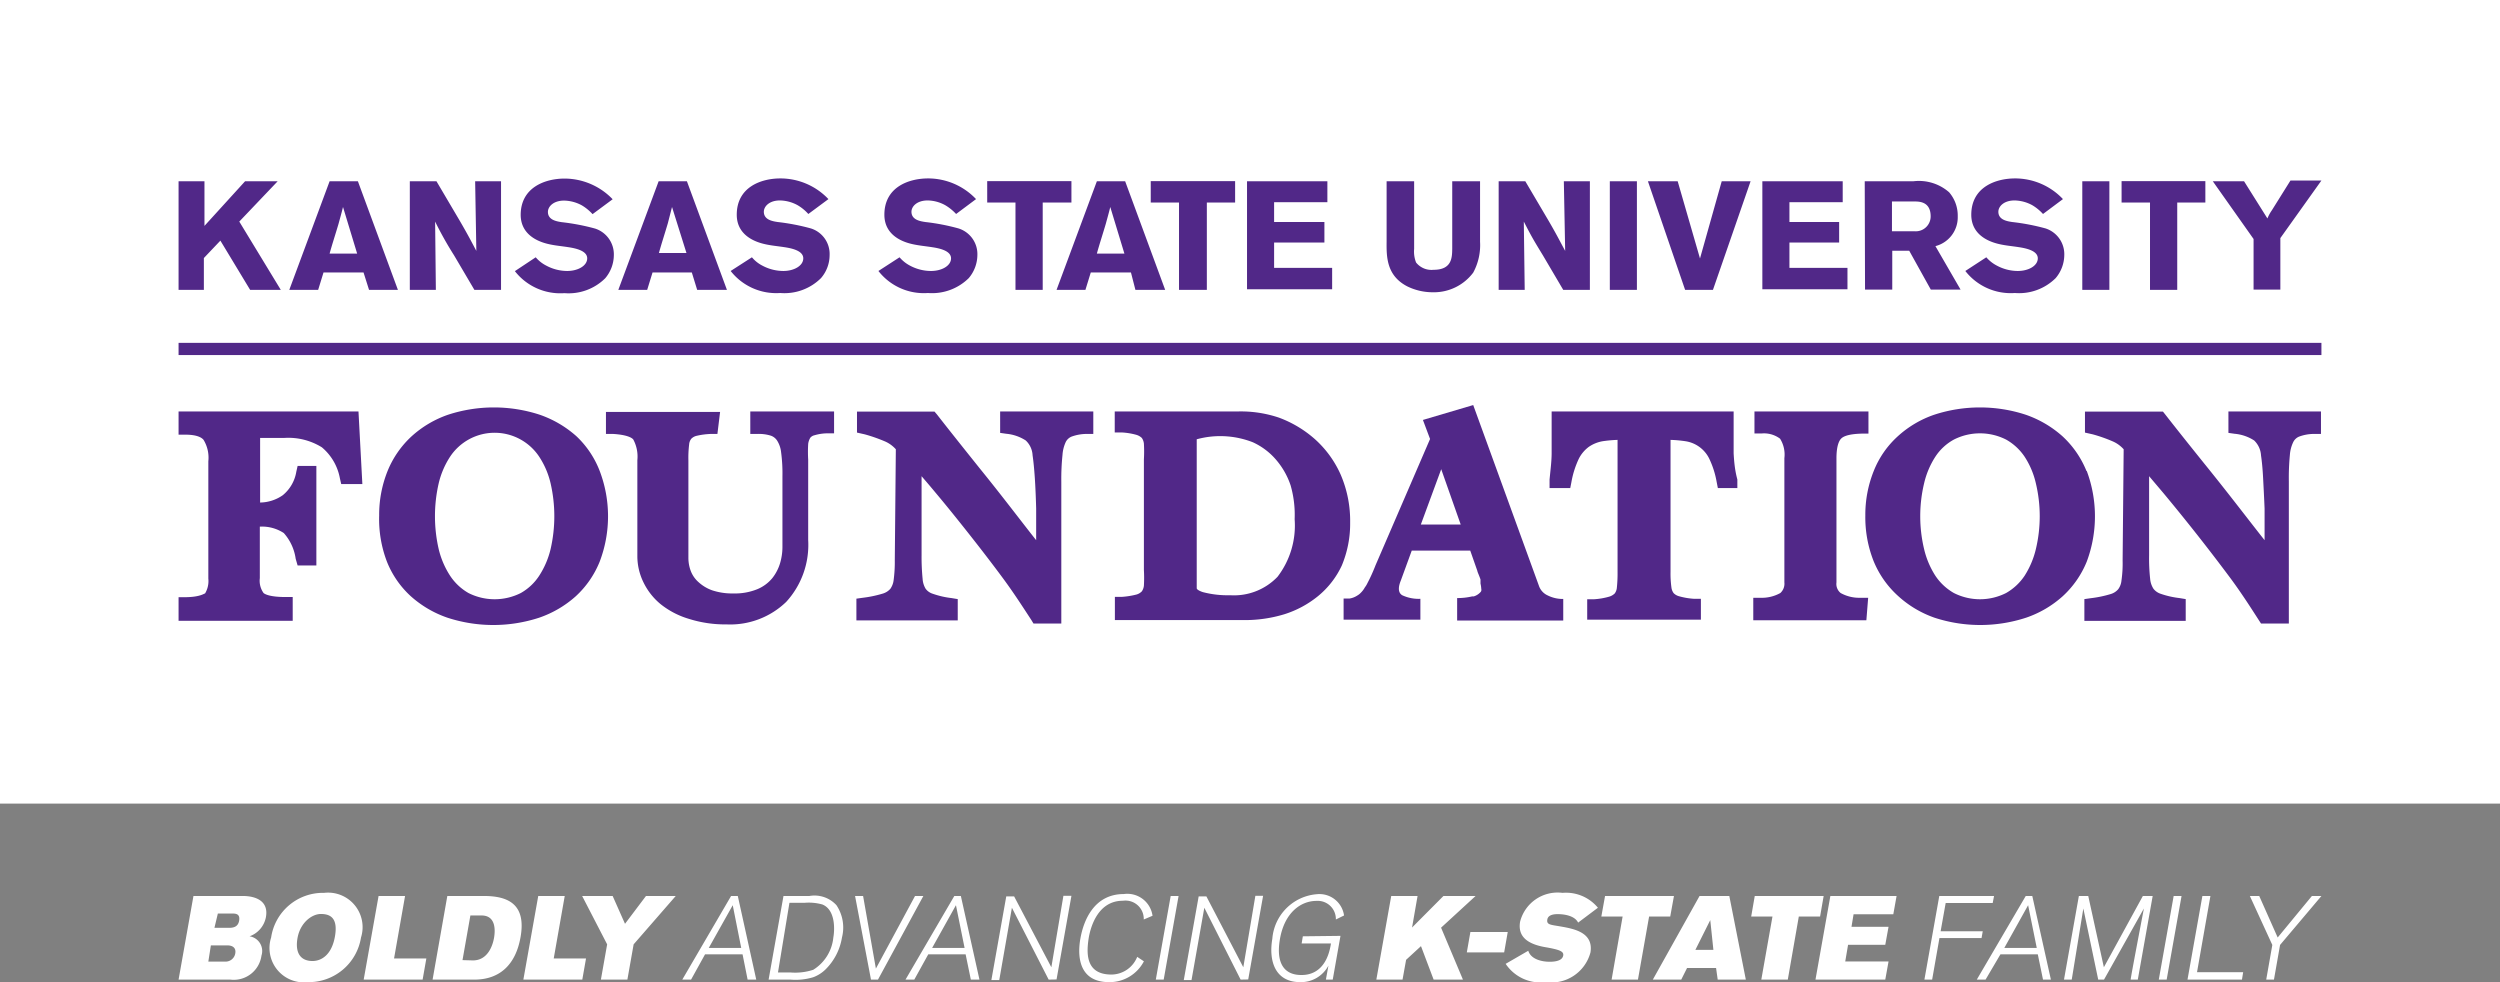 <svg xmlns="http://www.w3.org/2000/svg" viewBox="0 0 168 66.01"><rect x="0" y="0" width="168" height="66.01" fill="#808080" stroke="none"/><g fill="#fff"><path d="M16.31 60.21c.84 0 1.76.31 1.56 1.42a1.7 1.7 0 0 1-1.1 1.29 1 1 0 0 1 .8 1.3 1.88 1.88 0 0 1-2.09 1.61H12l1-5.62zM14 64.62h1.13a.66.66 0 0 0 .68-.55c.07-.39-.2-.54-.53-.54h-1.11zm.41-2.27h1c.28 0 .59-.07.66-.48s-.16-.48-.43-.48h-1zM20.69 66a2.31 2.31 0 0 1-2.47-3 3.52 3.52 0 0 1 3.56-3 2.32 2.32 0 0 1 2.48 3 3.56 3.56 0 0 1-3.57 3zm.31-1.42c.58 0 1.29-.39 1.51-1.66s-.35-1.5-.95-1.5S20.19 62 20 63s.17 1.58 1 1.58zM24.44 65.83l1-5.62h1.78l-.74 4.2h2.17l-.25 1.42zM30.06 60.21h2.45c1.61 0 2.87.53 2.47 2.77-.33 1.87-1.42 2.85-3.1 2.85h-2.81zm1.72 4.33c1 0 1.33-1 1.42-1.52s.12-1.5-.84-1.5h-.75l-.53 3zM35.17 65.83l1-5.62h1.78l-.74 4.2h2.17l-.25 1.42zM42.58 63.46l-.42 2.37h-1.78l.42-2.37-1.68-3.25h2.05l.83 1.87 1.41-1.87h2zM50.24 65.83l-.34-1.7h-2.52l-.94 1.7h-.59l3.28-5.62h.45l1.24 5.62zm-1-5l-1.61 2.87h2.18zM54.39 60.21a2 2 0 0 1 1.82.62 2.7 2.7 0 0 1 .37 2.17 3.89 3.89 0 0 1-1.12 2.16 2.34 2.34 0 0 1-.81.51 4.12 4.12 0 0 1-1.53.16h-1.47l1-5.62zm-2.11 5.14h.84a3.91 3.91 0 0 0 1.53-.18A2.88 2.88 0 0 0 56 63c.1-.55.14-1.87-.74-2.22a3.39 3.39 0 0 0-1.21-.11h-1zM59 65.83h-.47l-1.07-5.62H58l.86 4.88 2.63-4.88h.56zM65.24 65.83l-.35-1.7h-2.51l-.94 1.7h-.59l3.28-5.62h.44l1.25 5.62zm-1-5l-1.6 2.87h2.18zM70.47 65.83L68 61l-.85 4.86h-.53l1-5.62h.53l2.5 4.76.81-4.8H72l-1 5.62zM76.86 61.79a1.23 1.23 0 0 0-1.4-1.26c-1.65 0-2.15 1.69-2.29 2.45-.16 1-.27 2.51 1.52 2.51a1.88 1.88 0 0 0 1.73-1.19l.45.3a2.6 2.6 0 0 1-2.33 1.4c-2 0-2.16-1.66-1.94-2.92s.94-3 2.92-3a1.71 1.71 0 0 1 1.93 1.46zM77.67 65.83l1-5.62h.53l-1 5.62zM83.37 65.83L80.93 61l-.86 4.86h-.52l1-5.62h.52L83.55 65l.81-4.8h.52l-1 5.62zM90.08 62.89l-.52 2.94h-.46l.17-.94A2.09 2.09 0 0 1 87.38 66c-1.72 0-2.13-1.46-1.88-2.91a3.26 3.26 0 0 1 3-3 1.67 1.67 0 0 1 1.82 1.43l-.55.27a1.22 1.22 0 0 0-1.3-1.25c-1.07 0-2.14.8-2.45 2.52s.32 2.46 1.42 2.46c.33 0 1.68 0 2-2.12h-1.97l.08-.48zM96.34 65.83l-.85-2.25-1 .92-.24 1.33h-1.76l1-5.62h1.77l-.37 2.12L97 60.21h2.16l-2.32 2.13 1.47 3.49z"/><path d="M98.57 64l.24-1.37h2.51l-.24 1.37zM106.05 62c-.22-.45-.89-.57-1.37-.57-.14 0-.64 0-.7.36s.21.35.9.47c.92.16 2.21.41 2 1.74a2.72 2.72 0 0 1-3 2 2.82 2.82 0 0 1-2.7-1.23l1.52-.88c.17.56.88.74 1.44.74s.87-.15.91-.43-.28-.39-1.26-.56c-1.14-.21-1.81-.7-1.64-1.7A2.6 2.6 0 0 1 105 60a2.78 2.78 0 0 1 2.38 1zM110.82 61.59l-.75 4.24h-1.77l.74-4.24h-1.43l.25-1.38h4.63l-.25 1.38zM115.43 65.83l-.11-.78h-1.95l-.39.78h-1.91l3.14-5.62h2l1.11 5.62zm-.5-4l-1 2h1.21zM120.88 61.59l-.74 4.24h-1.78l.75-4.24h-1.43l.24-1.38h4.63l-.24 1.38zM122 65.83l1-5.62h4.45l-.22 1.23h-2.67l-.14.84h2.49l-.22 1.21h-2.5l-.19 1.12h2.91l-.22 1.22zM130.75 60.68l-.34 1.9h2.83l-.08.46h-2.83l-.49 2.79h-.52l1-5.62H134l-.09.47zM137.29 65.83l-.35-1.7h-2.51l-1 1.7h-.59l3.29-5.62h.44l1.25 5.62zm-1-5l-1.6 2.87h2.18zM143.18 65.83c0-.14.89-4.78.89-4.78l-2.68 4.78H141l-1-4.78s-.76 4.68-.78 4.78h-.52l1-5.62h.63l1.05 4.79 2.62-4.79h.66l-1 5.62zM145.07 65.83l1-5.62h.53l-1 5.62zM147 65.83l1-5.62h.54l-.9 5.12h3.1l-.08.5zM153.22 63.5l-.41 2.33h-.52l.41-2.33-1.51-3.29h.63l1.24 2.79 2.3-2.79h.64zM0 0h168v54H0z"/><g fill="#512888"><path d="M12 12.18h1.74v3l2.73-3h2.19l-2.58 2.71 2.79 4.59h-2.06l-2-3.31-1.11 1.17v2.14H12zM24.05 12.18l2.69 7.3H24.8l-.37-1.17h-2.69l-.36 1.17h-1.94l2.71-7.3zm-1 1.73c-.09.38-.2.76-.3 1.13-.16.55-.44 1.41-.6 2H24zM27.54 12.18h1.79l1.58 2.68c.58 1 .76 1.36 1.1 2l-.08-4.68h1.74v7.3h-1.79l-1.36-2.31a24.1 24.1 0 0 1-1.28-2.28l.05 4.59h-1.75zM36 17.29a2.28 2.28 0 0 0 .71.56 3 3 0 0 0 1.4.36c.73 0 1.35-.35 1.35-.85s-.74-.67-1.27-.75-.81-.1-1.2-.18-2-.42-2-2C35 12.56 36.68 12 37.94 12a4.49 4.49 0 0 1 3.23 1.39l-1.35 1a3.15 3.15 0 0 0-.72-.59 2.59 2.59 0 0 0-1.19-.32c-.73 0-1.09.41-1.09.76 0 .56.62.64.93.69a14.66 14.66 0 0 1 2.24.43 1.82 1.82 0 0 1 1.26 1.79 2.43 2.43 0 0 1-.58 1.55 3.49 3.49 0 0 1-2.74 1 3.87 3.87 0 0 1-3.33-1.48zM46.16 12.18l2.69 7.3h-2l-.36-1.17h-2.64l-.36 1.17h-1.94l2.71-7.3zm-1 1.73L44.88 15c-.16.55-.44 1.41-.6 2h1.85zM50.53 17.29a2.22 2.22 0 0 0 .7.56 3 3 0 0 0 1.41.36c.72 0 1.34-.35 1.34-.85s-.73-.67-1.27-.75-.81-.1-1.2-.18-2-.42-2-2c0-1.88 1.67-2.44 2.93-2.44a4.45 4.45 0 0 1 3.23 1.39l-1.35 1a3 3 0 0 0-.72-.59 2.55 2.55 0 0 0-1.19-.32c-.72 0-1.08.41-1.08.76 0 .56.62.64.93.69a14.5 14.5 0 0 1 2.23.43 1.8 1.8 0 0 1 1.26 1.79 2.37 2.37 0 0 1-.58 1.55 3.48 3.48 0 0 1-2.74 1 3.89 3.89 0 0 1-3.33-1.48zM60.45 17.29a2.35 2.35 0 0 0 .7.56 3 3 0 0 0 1.41.36c.73 0 1.35-.35 1.35-.85s-.74-.67-1.28-.75-.8-.1-1.2-.18-2-.42-2-2c0-1.88 1.67-2.44 2.94-2.44a4.44 4.44 0 0 1 3.22 1.39l-1.34 1a3.2 3.2 0 0 0-.73-.59 2.51 2.51 0 0 0-1.18-.32c-.73 0-1.09.41-1.09.76 0 .56.62.64.93.69a14.26 14.26 0 0 1 2.23.43 1.81 1.81 0 0 1 1.27 1.79 2.43 2.43 0 0 1-.58 1.55 3.51 3.51 0 0 1-2.74 1 3.87 3.87 0 0 1-3.33-1.48zM66.34 12.17H72v1.44h-1.93v5.87h-1.83v-5.87h-1.9zM75.61 12.18l2.69 7.3h-2l-.3-1.17h-2.7l-.36 1.17H71l2.71-7.3zm-1 1.73c-.09.38-.2.76-.3 1.13-.16.55-.44 1.41-.6 2h1.85zM77.33 12.17H83v1.44h-1.9v5.87h-1.87v-5.87h-1.9zM83.8 12.18h5.4v1.41h-3.58v1.33H89v1.38h-3.38V18h3.9v1.44H83.8zM99.46 12.18v4.07a3.88 3.88 0 0 1-.46 2.07 3.3 3.3 0 0 1-2.72 1.32 3.88 3.88 0 0 1-1.7-.39c-1.41-.72-1.41-2-1.4-3v-4.07h1.85v4.55a2 2 0 0 0 .13.91 1.32 1.32 0 0 0 1.18.49c1.24 0 1.24-.84 1.25-1.41v-4.54zM100.71 12.18h1.79l1.58 2.68c.58 1 .75 1.36 1.1 2l-.09-4.68h1.75v7.3h-1.79l-1.36-2.31c-.66-1.08-.79-1.31-1.29-2.28l.06 4.59h-1.75zM110 12.18v7.3h-1.82v-7.3zM115.7 12.18h1.94l-2.53 7.3h-1.87l-2.5-7.3h2l1.5 5.19zM118.43 12.18h5.4v1.41h-3.58v1.33h3.34v1.38h-3.34V18h3.9v1.44h-5.72zM125.31 12.18h3.28a3.08 3.08 0 0 1 2.39.74 2.4 2.4 0 0 1 .58 1.62 2 2 0 0 1-1.5 2l1.69 2.92h-2l-1.45-2.61h-1.14v2.61h-1.83zm1.83 1.36v2h1.51a1 1 0 0 0 1.09-1c0-.93-.67-1-1.05-1zM133.48 17.29a2.4 2.4 0 0 0 .71.56 3 3 0 0 0 1.4.36c.73 0 1.35-.35 1.35-.85s-.74-.67-1.27-.75-.81-.1-1.2-.18-2-.42-2-2c0-1.88 1.68-2.44 2.94-2.44a4.42 4.42 0 0 1 3.22 1.39l-1.34 1a3.15 3.15 0 0 0-.72-.59 2.59 2.59 0 0 0-1.19-.32c-.73 0-1.09.41-1.09.76 0 .56.62.64.93.69a14.66 14.66 0 0 1 2.24.43 1.82 1.82 0 0 1 1.26 1.79 2.43 2.43 0 0 1-.58 1.55 3.49 3.49 0 0 1-2.74 1 3.87 3.87 0 0 1-3.33-1.48zM141.75 12.18v7.3h-1.82v-7.3zM142.57 12.17h5.63v1.44h-1.89v5.87h-1.83v-5.87h-1.91zM148.7 12.18h2.1l1.57 2.5a2.87 2.87 0 0 1 .3-.55l1.25-2H156L153.24 16v3.46h-1.8v-3.4zM24.09 27.65H12v1.56h.47c.88 0 1.14.26 1.21.35A2.3 2.3 0 0 1 14 31v7.88a1.62 1.62 0 0 1-.22 1c-.06 0-.31.23-1.24.25H12v1.59h7.67v-1.6h-.48c-1.08 0-1.4-.2-1.48-.27a1.42 1.42 0 0 1-.25-1v-3.46a2.67 2.67 0 0 1 1.61.43 3.28 3.28 0 0 1 .8 1.73L20 38h1.26v-6.69H20l-.09.4a2.57 2.57 0 0 1-.91 1.57 2.72 2.72 0 0 1-1.52.49v-4.34h1.61a4.27 4.27 0 0 1 2.54.63 3.55 3.55 0 0 1 1.21 2.08l.09.39h1.42zM38.73 29.31a7.26 7.26 0 0 0-2.46-1.44 9.92 9.92 0 0 0-6.16 0 7.08 7.08 0 0 0-2.45 1.45 6.49 6.49 0 0 0-1.61 2.32 7.89 7.89 0 0 0-.57 3 8 8 0 0 0 .52 3.1 6.29 6.29 0 0 0 1.61 2.33 7.19 7.19 0 0 0 2.46 1.44 9.92 9.92 0 0 0 6.16 0 7.19 7.19 0 0 0 2.46-1.44 6.41 6.41 0 0 0 1.61-2.33 8.56 8.56 0 0 0 0-6.09 6.33 6.33 0 0 0-1.57-2.34zM35 39.85a3.9 3.9 0 0 1-3.52 0 3.65 3.65 0 0 1-1.24-1.17 5.73 5.73 0 0 1-.76-1.78 9.89 9.89 0 0 1 0-4.42 5.63 5.63 0 0 1 .76-1.78 3.59 3.59 0 0 1 6 0 5.53 5.53 0 0 1 .76 1.78 9.89 9.89 0 0 1 0 4.42 5.73 5.73 0 0 1-.76 1.78A3.56 3.56 0 0 1 35 39.85zM50.42 29.16h.49a2.71 2.71 0 0 1 .9.12.83.83 0 0 1 .42.34 1.82 1.82 0 0 1 .26.77 10.72 10.72 0 0 1 .09 1.61v4.8a3.88 3.88 0 0 1-.16 1.05 3 3 0 0 1-.52 1 2.59 2.59 0 0 1-1 .74 4 4 0 0 1-1.62.29 4.29 4.29 0 0 1-1.42-.21 2.71 2.71 0 0 1-.93-.56 1.9 1.9 0 0 1-.51-.74 2.5 2.5 0 0 1-.16-.89v-6.55a7.29 7.29 0 0 1 .05-1.06.7.7 0 0 1 .14-.38.72.72 0 0 1 .35-.2 5 5 0 0 1 1-.13h.41l.18-1.48h-7.67v1.48h.47c1 .06 1.3.28 1.37.38a2.43 2.43 0 0 1 .27 1.39v6.46a4 4 0 0 0 .39 1.7 4.37 4.37 0 0 0 1.15 1.49 5.57 5.57 0 0 0 1.9 1 8.1 8.1 0 0 0 2.56.38 5.42 5.42 0 0 0 4-1.51 5.67 5.67 0 0 0 1.48-4.16v-5.4a9.09 9.09 0 0 1 0-1.06 1.08 1.08 0 0 1 .14-.41.5.5 0 0 1 .28-.17 3.18 3.18 0 0 1 .86-.13h.46v-1.47h-5.63zM67.21 29.09l.42.06a2.88 2.88 0 0 1 1.3.45 1.46 1.46 0 0 1 .46 1c.06.41.11.92.15 1.52s.07 1.3.09 2.06v2.12c-1-1.26-2.23-2.9-3.82-4.86-1.32-1.65-2.25-2.82-2.84-3.58l-.17-.2h-5.21v1.41l.53.12a10.8 10.8 0 0 1 1.39.49 2.14 2.14 0 0 1 .69.51l-.07 7.47a9.27 9.27 0 0 1-.08 1.34 1.26 1.26 0 0 1-.22.57 1.09 1.09 0 0 1-.51.32 7.75 7.75 0 0 1-1.34.28l-.43.06v1.46h6.81v-1.43l-.42-.07a5.78 5.78 0 0 1-1.26-.29.93.93 0 0 1-.48-.34 1.45 1.45 0 0 1-.2-.66 15.14 15.14 0 0 1-.07-1.59V32c.29.34.61.71.94 1.11.69.82 1.44 1.75 2.23 2.75s1.56 2 2.3 3 1.38 2 1.91 2.81l.14.23h1.87v-9.55a15.66 15.66 0 0 1 .08-1.78 2.43 2.43 0 0 1 .22-.87.76.76 0 0 1 .39-.36 3 3 0 0 1 1-.18h.46v-1.51h-6.26zM149.75 27.65v1.44l.42.06a2.88 2.88 0 0 1 1.31.45 1.51 1.51 0 0 1 .46 1c.06.41.11.92.14 1.51s.07 1.31.1 2.07v2.12c-1-1.26-2.24-2.9-3.82-4.86-1.29-1.6-2.25-2.81-2.85-3.58l-.16-.2h-5.24v1.41l.53.12a10.08 10.08 0 0 1 1.38.49 2.14 2.14 0 0 1 .69.51l-.07 7.47a8.14 8.14 0 0 1-.08 1.37 1.15 1.15 0 0 1-.22.57 1.06 1.06 0 0 1-.5.32 7.69 7.69 0 0 1-1.35.28l-.42.06v1.46h6.81v-1.46l-.42-.07a5.9 5.9 0 0 1-1.27-.29 1 1 0 0 1-.48-.34 1.46 1.46 0 0 1-.22-.66 12.8 12.8 0 0 1-.07-1.59V32l.94 1.11a135.16 135.16 0 0 1 4.53 5.75c.74 1 1.38 2 1.9 2.81l.15.23h1.87v-9.55a16.14 16.14 0 0 1 .07-1.78 2.36 2.36 0 0 1 .23-.87.76.76 0 0 1 .39-.36 2.88 2.88 0 0 1 1-.18h.47v-1.51zM90.73 35.11a7.84 7.84 0 0 0-.63-3.2 7 7 0 0 0-1.74-2.4 7.62 7.62 0 0 0-2.43-1.45 8 8 0 0 0-2.73-.41h-8.29v1.41h.45a4.51 4.51 0 0 1 1 .16.9.9 0 0 1 .37.21.8.8 0 0 1 .14.38 9.22 9.22 0 0 1 0 1.06v7.43a9.35 9.35 0 0 1 0 1.06.8.8 0 0 1-.14.38.81.81 0 0 1-.35.21 5.37 5.37 0 0 1-1 .16h-.46v1.56h8.69a9.11 9.11 0 0 0 2.69-.39 6.81 6.81 0 0 0 2.27-1.22 5.82 5.82 0 0 0 1.6-2.06 7.28 7.28 0 0 0 .56-2.89zm-10.31-5.59a6 6 0 0 1 3.77.2 4.51 4.51 0 0 1 1.54 1.15 5.14 5.14 0 0 1 1 1.75 7.16 7.16 0 0 1 .27 2.27 5.66 5.66 0 0 1-1.15 3.87A4.05 4.05 0 0 1 82.67 40a6.55 6.55 0 0 1-1.84-.21c-.3-.1-.41-.2-.41-.26zM116.5 30.46v-2.81h-12.23v2.8c0 .55-.08 1.14-.14 1.78v.57h1.39l.08-.41a6.18 6.18 0 0 1 .5-1.57 2.27 2.27 0 0 1 .68-.8 2.35 2.35 0 0 1 .92-.37 8.61 8.61 0 0 1 1-.09v8.89a8.92 8.92 0 0 1-.05 1.07.75.75 0 0 1-.14.36.89.89 0 0 1-.39.22 4.73 4.73 0 0 1-1 .17h-.46v1.37h7.64v-1.4h-.46a4.84 4.84 0 0 1-1-.17.8.8 0 0 1-.37-.21.79.79 0 0 1-.15-.38 6.93 6.93 0 0 1-.06-1.06v-8.86a8.41 8.41 0 0 1 1 .09 2.13 2.13 0 0 1 1.6 1.17 6 6 0 0 1 .5 1.57l.08.41h1.31v-.58c-.17-.62-.22-1.22-.25-1.76zM117.9 29.13h.48a1.79 1.79 0 0 1 1.24.35 2 2 0 0 1 .29 1.31v8.35a.84.84 0 0 1-.27.71 2.55 2.55 0 0 1-1.35.32h-.47v1.51h7.6l.12-1.51h-.51a2.57 2.57 0 0 1-1.34-.32.78.78 0 0 1-.28-.71V30.8c0-.87.19-1.19.3-1.31s.39-.32 1.37-.35h.48v-1.49h-7.66z"/><path d="M140.21 31.65a6.47 6.47 0 0 0-1.62-2.34 7.26 7.26 0 0 0-2.46-1.44 9.89 9.89 0 0 0-6.15 0 7 7 0 0 0-2.45 1.45 6.25 6.25 0 0 0-1.61 2.32 7.89 7.89 0 0 0-.57 3 8 8 0 0 0 .55 3.05 6.43 6.43 0 0 0 1.62 2.33 7.1 7.1 0 0 0 2.48 1.49 9.89 9.89 0 0 0 6.15 0 7.1 7.1 0 0 0 2.46-1.44 6.43 6.43 0 0 0 1.62-2.33 8.7 8.7 0 0 0 0-6.09zm-5.4 8.2a3.88 3.88 0 0 1-3.51 0 3.68 3.68 0 0 1-1.25-1.17 5.72 5.72 0 0 1-.75-1.78 9.52 9.52 0 0 1 0-4.42 5.62 5.62 0 0 1 .75-1.78 3.48 3.48 0 0 1 1.25-1.16 3.88 3.88 0 0 1 3.51 0 3.65 3.65 0 0 1 1.25 1.16 5.52 5.52 0 0 1 .75 1.78 9.52 9.52 0 0 1 0 4.42 5.82 5.82 0 0 1-.75 1.78 3.68 3.68 0 0 1-1.25 1.17z"/><path data-name="Line MOD" d="M12 23.04h144v.82H12z"/><path d="M105 40.25a2.26 2.26 0 0 1-1-.24 1.1 1.1 0 0 1-.59-.66L99 27.22l-3.38 1 .48 1.28-3.67 8.5s-.23.61-.53 1.17a1.49 1.49 0 0 1-.18.3 1.54 1.54 0 0 1-.27.36 1 1 0 0 1-.24.19 1.33 1.33 0 0 1-.51.2H90.29v1.42h5.16v-1.4a2.59 2.59 0 0 1-1.22-.24c-.42-.25-.13-.89-.09-1l.73-2h3.93l.48 1.37c0 .06.12.3.21.57v.28a1.85 1.85 0 0 1 .05.34.33.33 0 0 1 0 .15.22.22 0 0 1-.05.08 1 1 0 0 1-.46.29h-.11a4.31 4.31 0 0 1-1 .11v1.51h7.13v-1.45zm-9.52-5l1.37-3.72 1.31 3.72z"/></g></g></svg>